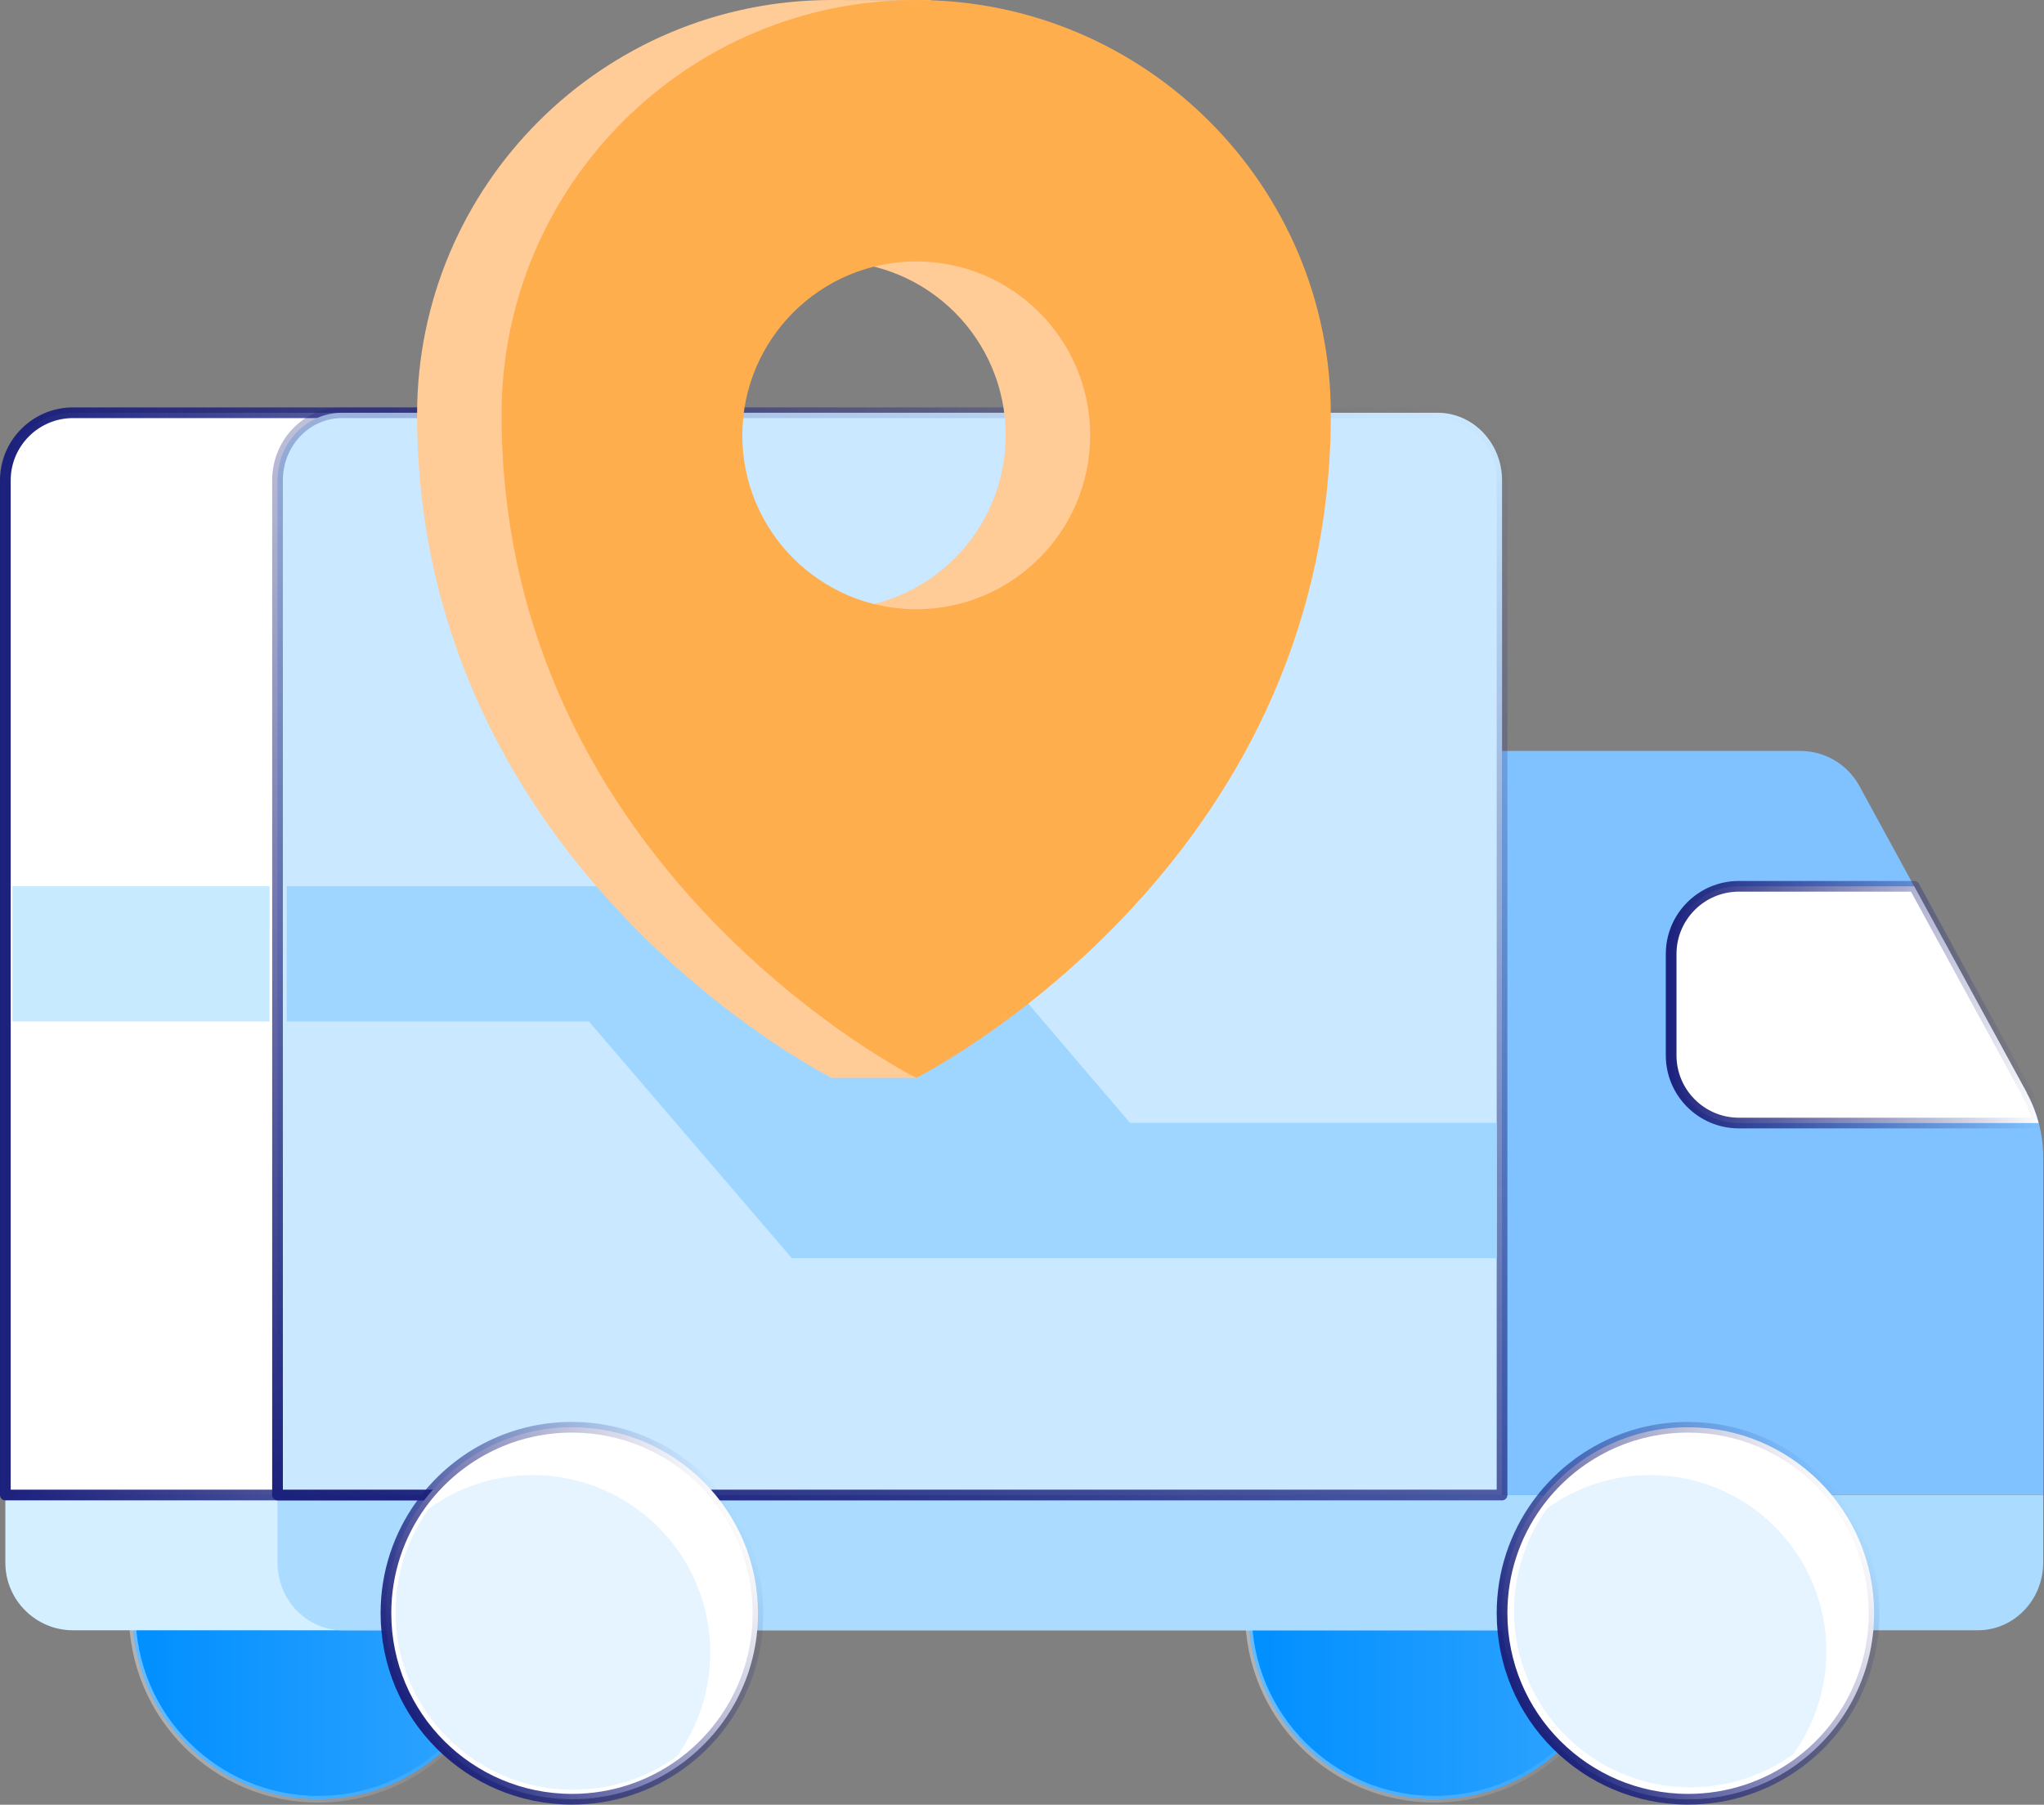 <?xml version="1.0" encoding="UTF-8"?>
<svg id="Layer_2" xmlns="http://www.w3.org/2000/svg" xmlns:xlink="http://www.w3.org/1999/xlink" viewBox="0 0 152.9 135.02">
  <rect x="0" y="0" width="152.9" height="135.02" fill="#808080" stroke="none"/>
  <defs>
    <style>
      .cls-1 {
        stroke: url(#linear-gradient-8);
      }

      .cls-1, .cls-2, .cls-3, .cls-4 {
        fill: #fff;
      }

      .cls-1, .cls-2, .cls-3, .cls-4, .cls-5, .cls-6, .cls-7 {
        stroke-linejoin: round;
      }

      .cls-1, .cls-2, .cls-3, .cls-4, .cls-7 {
        stroke-linecap: round;
        stroke-width: .8px;
      }

      .cls-2 {
        stroke: url(#linear-gradient-5);
      }

      .cls-8 {
        fill: #abdbff;
      }

      .cls-3 {
        stroke: url(#linear-gradient-6);
      }

      .cls-9 {
        fill: #e5f4ff;
      }

      .cls-10 {
        fill: #9fd6ff;
      }

      .cls-11 {
        fill: #ffcb97;
      }

      .cls-4 {
        stroke: url(#linear-gradient-9);
      }

      .cls-5 {
        fill: url(#linear-gradient-3);
        stroke: url(#linear-gradient-4);
      }

      .cls-5, .cls-6 {
        stroke-opacity: .4;
        stroke-width: .5px;
      }

      .cls-12 {
        fill: #c7eaff;
      }

      .cls-13 {
        fill: #ffae4d;
      }

      .cls-14 {
        fill: #80c2ff;
      }

      .cls-15 {
        fill: #d4efff;
      }

      .cls-6 {
        fill: url(#linear-gradient);
        stroke: url(#linear-gradient-2);
      }

      .cls-7 {
        fill: #cae8ff;
        stroke: url(#linear-gradient-7);
      }
    </style>
    <linearGradient id="linear-gradient" x1="9.89" y1="120.7" x2="37.72" y2="120.7" gradientUnits="userSpaceOnUse">
      <stop offset="0" stop-color="#008fff"/>
      <stop offset="1" stop-color="#33a5ff"/>
    </linearGradient>
    <linearGradient id="linear-gradient-2" x1="9.64" y1="120.7" x2="37.97" y2="120.7" gradientUnits="userSpaceOnUse">
      <stop offset="0" stop-color="#fff"/>
      <stop offset="1" stop-color="#fff" stop-opacity="0"/>
    </linearGradient>
    <linearGradient id="linear-gradient-3" x1="93.38" x2="121.22" xlink:href="#linear-gradient"/>
    <linearGradient id="linear-gradient-4" x1="93.13" x2="121.47" xlink:href="#linear-gradient-2"/>
    <linearGradient id="linear-gradient-5" x1="124.61" y1="75.16" x2="152.9" y2="75.16" gradientUnits="userSpaceOnUse">
      <stop offset="0" stop-color="#1b217c"/>
      <stop offset="1" stop-color="#1b217c" stop-opacity="0"/>
    </linearGradient>
    <linearGradient id="linear-gradient-6" x1="0" y1="71.36" x2="96.95" y2="71.36" xlink:href="#linear-gradient-5"/>
    <linearGradient id="linear-gradient-7" x1="48.72" y1="122.45" x2="85.26" y2="22.05" xlink:href="#linear-gradient-5"/>
    <linearGradient id="linear-gradient-8" x1="30.38" y1="127.86" x2="55.18" y2="113.54" xlink:href="#linear-gradient-5"/>
    <linearGradient id="linear-gradient-9" x1="113.88" y1="127.86" x2="138.68" y2="113.54" xlink:href="#linear-gradient-5"/>
  </defs>
  <g id="Layer_1-2" data-name="Layer_1">
    <g>
      <path class="cls-6" d="M37.72,120.7c0,4.65-2.28,8.77-5.78,11.29-2.29,1.65-5.1,2.62-8.13,2.62-7.69,0-13.92-6.23-13.92-13.92,0-3.04.97-5.84,2.62-8.13,2.53-3.5,6.64-5.78,11.29-5.78,7.69,0,13.92,6.23,13.92,13.92Z"/>
      <path class="cls-5" d="M121.22,120.7c0,4.65-2.28,8.77-5.78,11.29-2.29,1.65-5.1,2.62-8.13,2.62-7.69,0-13.92-6.23-13.92-13.92,0-3.04.97-5.84,2.62-8.13,2.53-3.5,6.64-5.78,11.29-5.78,7.69,0,13.92,6.23,13.92,13.92Z"/>
      <path class="cls-15" d="M137.03,111.85H.4v5.06c0,2.79,2.27,5.06,5.06,5.06h126.51c2.79,0,5.06-2.27,5.06-5.06v-5.06Z"/>
      <path class="cls-14" d="M152.84,86.59v25.25h-40.48v-55.66h22.3c1.85,0,3.56,1.01,4.44,2.64l12.51,22.93c.81,1.49,1.23,3.15,1.23,4.85Z"/>
      <path class="cls-2" d="M151.61,81.75l-8.42-15.44h-.01s-13.11,0-13.11,0c-2.79,0-5.06,2.27-5.06,5.06v7.59c0,2.79,2.27,5.06,5.06,5.06h22.43c-.21-.78-.51-1.55-.9-2.26Z"/>
      <path class="cls-8" d="M152.84,111.85H20.76v5.06c0,2.79,2.19,5.06,4.89,5.06h122.3c2.7,0,4.89-2.27,4.89-5.06v-5.06Z"/>
      <path class="cls-9" d="M137.03,123.86c0,3.04-.97,5.84-2.62,8.13-2.29,1.65-5.1,2.62-8.13,2.62-7.69,0-13.92-6.23-13.92-13.92,0-3.04.97-5.84,2.62-8.13,2.29-1.65,5.1-2.62,8.13-2.62,7.69,0,13.92,6.23,13.92,13.92Z"/>
      <path class="cls-3" d="M96.55,111.85H.4V35.94c0-2.79,2.27-5.06,5.06-5.06h86.03c2.79,0,5.06,2.27,5.06,5.06v75.91Z"/>
      <path class="cls-7" d="M112.36,35.94v75.91H20.76V35.94c0-2.79,2.16-5.06,4.82-5.06h81.96c2.66,0,4.82,2.27,4.82,5.06Z"/>
      <rect class="cls-12" x=".93" y="66.3" width="19.23" height="10.12"/>
      <polygon class="cls-10" points="111.96 84.01 111.96 94.13 59.23 94.13 44.05 76.42 21.45 76.42 21.45 66.3 69.42 66.3 84.53 84.01 111.96 84.01"/>
      <path class="cls-11" d="M62.22,0c-17.13,0-31.02,13.88-31.02,31.01h0c0,34.12,31.02,49.63,31.02,49.63h6.33c8.17-5.3,24.69-22.75,24.69-49.63,0-14.58-10.17-27.7-23.73-31.01-3,.02-4.74,0-7.29,0h0ZM62.22,45.58c-7.19,0-13.01-5.83-13.01-13.01s5.83-13.01,13.01-13.01h0c7.19,0,13.01,5.83,13.01,13.01s-5.83,13.01-13.01,13.01Z"/>
      <path class="cls-13" d="M68.54,0c-17.13,0-31.02,13.88-31.02,31.01h0c0,34.12,31.02,49.63,31.02,49.63,0,0,31.01-15.51,31.01-49.63C99.56,13.89,85.67,0,68.54,0h0ZM68.54,45.58c-7.19,0-13.01-5.83-13.01-13.01s5.83-13.01,13.01-13.01h0c7.19,0,13.01,5.83,13.01,13.01s-5.83,13.01-13.01,13.01Z"/>
      <path class="cls-1" d="M56.7,120.7c0,4.65-2.28,8.77-5.78,11.29-2.29,1.65-5.1,2.62-8.13,2.62-7.69,0-13.92-6.23-13.92-13.92,0-3.04.97-5.84,2.62-8.13,2.53-3.5,6.64-5.78,11.29-5.78,7.69,0,13.92,6.23,13.92,13.92Z"/>
      <path class="cls-9" d="M53.13,123.64c0,2.9-.93,5.58-2.5,7.76-2.18,1.58-4.86,2.5-7.76,2.5-7.33,0-13.28-5.95-13.28-13.28,0-2.9.93-5.58,2.5-7.76,2.18-1.58,4.86-2.5,7.76-2.5,7.33,0,13.28,5.95,13.28,13.28Z"/>
      <g>
        <path class="cls-4" d="M140.19,120.7c0,4.65-2.28,8.77-5.78,11.29-2.29,1.65-5.1,2.62-8.13,2.62-7.69,0-13.92-6.23-13.92-13.92,0-3.04.97-5.84,2.62-8.13,2.53-3.5,6.64-5.78,11.29-5.78,7.69,0,13.92,6.23,13.92,13.92Z"/>
        <path class="cls-9" d="M136.62,123.54c0,2.88-.92,5.54-2.48,7.7-2.17,1.56-4.83,2.48-7.7,2.48-7.28,0-13.18-5.9-13.18-13.18,0-2.88.92-5.54,2.48-7.7,2.17-1.56,4.83-2.48,7.7-2.48,7.28,0,13.18,5.9,13.18,13.18Z"/>
      </g>
    </g>
  </g>
</svg>